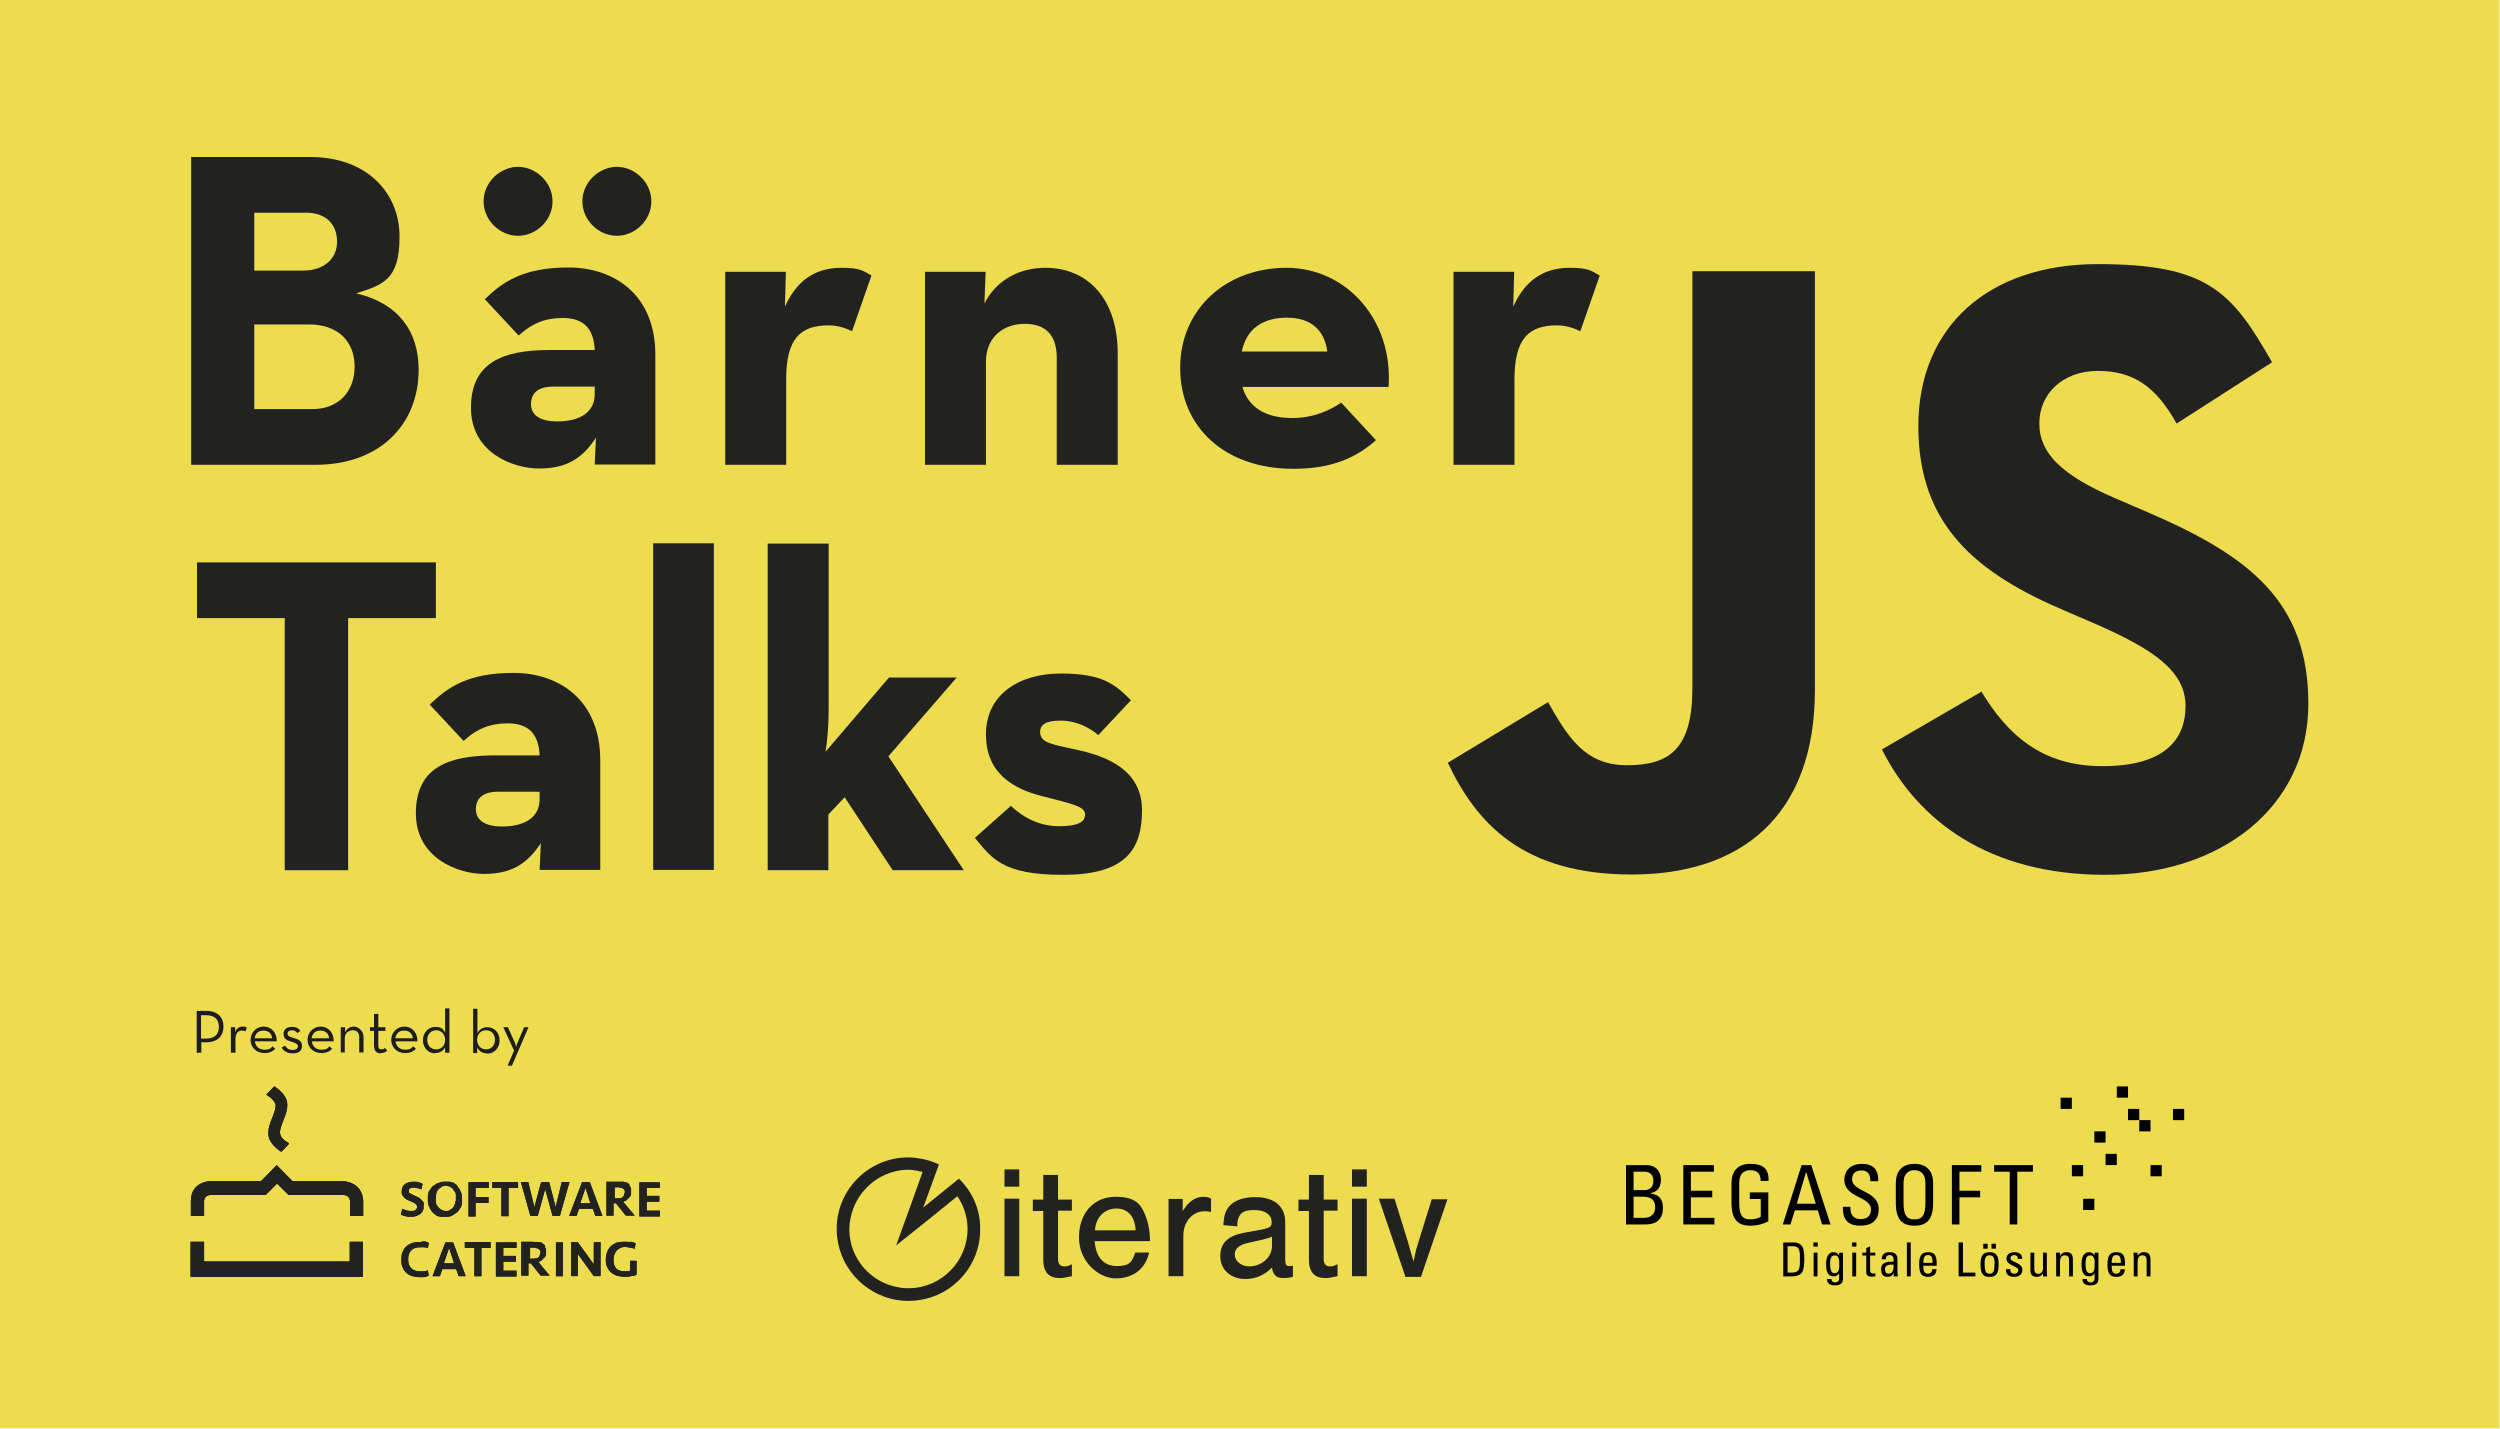 <?xml version="1.0" encoding="UTF-8" standalone="no"?>
<svg xmlns="http://www.w3.org/2000/svg" xmlns:xlink="http://www.w3.org/1999/xlink" xmlns:serif="http://www.serif.com/" width="100%" height="100%" viewBox="0 0 3384 1934" version="1.1" xml:space="preserve" style="fill-rule:evenodd;clip-rule:evenodd;stroke-linejoin:round;stroke-miterlimit:2;">
  <rect x="0" y="0" width="3383.33" height="1933.33" style="fill:#eddc4e;"></rect>
  <clipPath id="_clip1">
    <rect id="begasoft_Logo_RGB_sw.svg" x="2200.97" y="1468.95" width="756.653" height="270.924"></rect>
  </clipPath>
  <g clip-path="url(#_clip1)">
    <g>
      <path d="M2211.21,1648.52l14.464,-0c10.904,-0 14.798,-7.789 14.798,-13.688c0,-12.793 -7.899,-15.019 -18.357,-15.019l-10.905,0l0,28.707Zm0,-37.608l14.909,-0c8.011,-0.113 11.905,-5.007 11.905,-12.794c0,-6.676 -3.781,-12.13 -12.35,-12.13l-14.464,0l0,24.924Zm-10.235,46.508l0,-80.331l26.146,-0c11.128,-0 14.909,3.783 17.912,8.232c2.783,4.34 3.228,9.124 3.228,10.682c0,10.014 -3.448,16.689 -13.798,19.027l0,0.555c11.46,1.337 16.469,8.234 16.469,19.247c-0,20.585 -15.021,22.588 -24.144,22.588l-25.813,-0Z" style="fill-rule:nonzero;"></path>
      <path d="M2278.53,1657.42l0,-80.331l41.39,-0l-0,8.899l-31.155,0l0,25.814l28.929,-0l0,8.901l-28.929,0l0,27.817l31.822,-0l0,8.9l-42.057,-0Z" style="fill-rule:nonzero;"></path>
      <path d="M2383.23,1598.56c-0,-9.455 -3.894,-14.575 -14.241,-14.575c-3.226,-0 -14.797,0.557 -14.797,17.358l0,27.147c0,17.581 5.117,22.032 14.797,22.032c7.344,-0 12.24,-2.003 14.353,-3.561l-0,-24.033l-14.798,-0l-0,-8.902l25.035,0l-0,39.054c-6.566,3.561 -14.243,6.009 -24.59,6.009c-17.024,-0 -25.256,-8.79 -25.256,-31.043l-0,-26.368c-0,-16.023 8.232,-26.261 25.256,-26.261c17.356,0 25.592,6.344 24.923,23.143l-10.682,0Z" style="fill-rule:nonzero;"></path>
      <path d="M2444.88,1586.55l-0.223,-0l-12.571,42.837l25.701,-0l-12.907,-42.837Zm-6.23,-9.457l13.018,-0l26.146,80.331l-11.46,-0l-5.786,-19.135l-31.042,-0l-6.009,19.135l-10.347,-0l25.48,-80.331Z" style="fill-rule:nonzero;"></path>
      <path d="M2504.74,1633.5l0,2.336c0,10.904 6.899,14.353 13.463,14.353c8.122,-0 14.353,-3.449 14.353,-13.018c0,-17.802 -36.048,-15.801 -36.048,-39.942c-0,-14.243 10.125,-21.81 23.586,-21.81c14.688,0 22.922,7.122 22.252,23.478l-10.68,0c0.112,-8.79 -2.67,-14.576 -12.35,-14.576c-6.119,0 -12.35,3.116 -12.35,11.795c-0,17.69 36.05,15.131 36.05,40.61c-0,16.911 -11.683,22.365 -24.923,22.365c-23.7,0.222 -23.7,-17.914 -23.478,-25.591l10.125,-0Z" style="fill-rule:nonzero;"></path>
      <path d="M2606.22,1628.49l-0,-27.147c-0,-16.801 -11.569,-17.358 -14.797,-17.358c-3.227,-0 -14.798,0.557 -14.798,17.358l0,27.147c0,17.581 5.119,22.032 14.798,22.032c9.68,-0 14.797,-4.451 14.797,-22.032Zm-40.052,-0.444l-0,-26.368c-0,-16.023 8.232,-26.261 25.255,-26.261c17.024,0 25.256,10.238 25.256,26.261l0,26.368c0,22.253 -8.232,31.043 -25.256,31.043c-17.023,-0 -25.255,-8.79 -25.255,-31.043Z" style="fill-rule:nonzero;"></path>
      <path d="M2642.05,1657.42l0,-80.331l39.834,-0l-0,8.899l-29.599,0l0,25.814l28.041,-0l0,8.901l-28.041,0l0,36.717l-10.235,-0Z" style="fill-rule:nonzero;"></path>
      <path d="M2751.76,1577.09l0,8.899l-21.138,0l0,71.432l-10.237,-0l0,-71.432l-21.138,0l0,-8.899l52.513,-0Z" style="fill-rule:nonzero;"></path>
      <path d="M2419.67,1722.63l5.536,0c8.146,0 11.137,-3.057 11.137,-13.747l0,-9.293c0,-9.293 -2.864,-12.728 -8.973,-12.728l-7.7,0l-0,35.768Zm-5.856,-40.859l14.129,0c5.856,0 10.057,2.1 12.346,7c1.846,3.881 2.036,13.045 2.036,14.509c0,9.804 -0.888,15.466 -2.798,18.52c-2.483,3.948 -7.127,5.92 -15.149,5.92l-10.564,-0l0,-45.949Z" style="fill-rule:nonzero;"></path>
      <path d="M2460.17,1727.72l-5.219,-0l0,-32.138l5.219,0l0,32.138Zm-5.536,-45.949l5.855,0l0,5.598l-5.855,0l-0,-5.598Z" style="fill-rule:nonzero;"></path>
      <path d="M2483.38,1699.27c-5.92,-0 -6.11,7.127 -6.11,11.392c0,10.309 2.356,12.728 6.238,12.728c6.3,-0 6.109,-7.447 6.109,-11.902c-0,-4.772 0.319,-12.218 -6.237,-12.218Zm6.109,-3.691l5.219,0l0,35.385c0,7.191 -4.772,8.908 -11.837,8.908c-5.347,-0 -10.183,-2.675 -9.738,-8.591l5.856,0c0.064,2.992 2.036,4.647 4.9,4.647c3.628,-0 5.6,-2.228 5.6,-5.537l0,-6.68l-0.191,-0c-1.336,2.541 -4.264,4.006 -7.064,4.006c-8.718,-0 -10.436,-7.509 -10.436,-17.055c-0,-14.767 7.446,-15.719 10.055,-15.719c3.373,-0 6.045,1.461 7.508,4.58l0.128,0l0,-3.944Z" style="fill-rule:nonzero;"></path>
      <path d="M2512.49,1727.72l-5.22,-0l0,-32.138l5.22,0l-0,32.138Zm-5.537,-45.949l5.854,0l-0,5.598l-5.854,0l0,-5.598Z" style="fill-rule:nonzero;"></path>
      <path d="M2526.18,1695.58l-0,-6.175l5.217,-2.355l0,8.53l7.002,0l-0,3.944l-7.002,0l0,19.667c0,2.036 0,4.647 4.774,4.647c0.383,-0 1.21,-0.126 2.355,-0.258l0,4.012c-1.718,0.126 -3.437,0.507 -5.155,0.507c-4.964,-0 -7.191,-2.036 -7.191,-5.728l-0,-22.847l-5.283,0l-0,-3.944l5.283,0Z" style="fill-rule:nonzero;"></path>
      <path d="M2551.5,1718.17c-0,3.121 1.527,5.919 5.027,5.919c3.184,0 7.13,-1.972 6.621,-12.348c-4.966,0.064 -11.648,-0.381 -11.648,6.429Zm11.773,4.901l-0.125,0c-1.593,3.691 -4.074,5.281 -8.086,5.281c-6.807,0 -8.781,-4.39 -8.781,-10.564c-0,-9.737 9.546,-10.184 16.867,-9.993c0.125,-4.263 0.189,-8.908 -5.411,-8.908c-3.501,0 -5.347,2.354 -5.028,5.727l-5.664,-0c0.254,-7.191 4.074,-9.672 10.882,-9.672c8.274,-0 10.438,4.263 10.438,9.672l-0,15.464c-0,2.548 0.255,5.155 0.637,7.638l-5.729,-0l0,-4.645Z" style="fill-rule:nonzero;"></path>
      <rect x="2581.16" y="1681.77" width="5.219" height="45.949"></rect>
      <path d="M2615.95,1709.39c-0,-9.355 -2.611,-10.499 -6.431,-10.499c-3.309,0 -6.045,1.591 -6.109,10.499l12.54,-0Zm-12.54,3.948c-0,8.975 2.419,10.755 6.494,10.755c3.563,0 5.409,-2.864 5.599,-6.109l5.728,-0c-0.064,7.127 -4.455,10.372 -11.201,10.372c-6.81,0 -12.219,-2.037 -12.219,-16.228c0,-9.42 1.082,-17.182 12.219,-17.182c9.163,-0 11.456,5.025 11.456,15.653l0,2.739l-18.076,-0Z" style="fill-rule:nonzero;"></path>
      <path d="M2651.18,1727.72l-0,-45.949l5.854,0l-0,40.859l16.865,0l-0,5.09l-22.719,-0Z" style="fill-rule:nonzero;"></path>
      <path d="M2701.68,1690.17l-5.982,-0l0,-6.617l5.982,0l-0,6.617Zm-1.846,19.729c-0,-8.78 -2.737,-10.69 -6.744,-10.69c-4.01,-0 -6.746,1.91 -6.746,10.69c-0,10.438 1.335,14.194 6.746,14.194c5.406,0 6.744,-3.756 6.744,-14.194Zm-9.355,-19.729l-5.982,-0l0,-6.617l5.982,0l-0,6.617Zm-9.608,21.958c-0,-9.42 1.082,-17.182 12.219,-17.182c11.136,-0 12.218,7.762 12.218,17.182c0,14.191 -5.411,16.228 -12.218,16.228c-6.812,0 -12.219,-2.037 -12.219,-16.228Z" style="fill-rule:nonzero;"></path>
      <path d="M2726.25,1728.35c-6.938,0 -11.267,-3.055 -11.075,-10.436l5.919,0c0,1.844 0.064,6.173 5.345,6.173c3.12,0 5.539,-1.589 5.539,-4.9c-0,-5.73 -16.037,-5.855 -16.037,-15.466c0,-3.374 2.034,-8.781 11.071,-8.781c5.728,-0 10.628,2.734 10.183,9.099l-5.79,-0c0.062,-3.371 -1.72,-5.154 -5.029,-5.154c-2.801,0 -4.962,1.527 -4.962,4.326c-0,5.666 16.037,5.536 16.037,15.34c-0,7.061 -4.836,9.799 -11.201,9.799Z" style="fill-rule:nonzero;"></path>
      <path d="M2765.39,1695.58l5.221,0l-0,25.456c-0,2.227 0.125,4.454 0.317,6.682l-5.538,-0l-0,-3.88l-0.19,-0c-1.719,2.926 -4.772,4.516 -8.145,4.516c-5.601,0 -8.656,-2.8 -8.656,-8.274l-0,-24.5l5.217,0l-0,22.272c-0,3.882 1.782,6.495 5.473,6.495c2.802,-0 6.301,-2.102 6.301,-7.449l-0,-21.318Z" style="fill-rule:nonzero;"></path>
      <path d="M2800.65,1727.72l0,-22.276c0,-3.437 -1.207,-6.235 -5.664,-6.235c-5.728,-0 -6.554,5.091 -6.554,9.48l-0,19.031l-5.221,-0l-0,-25.457c-0,-2.228 -0.126,-4.455 -0.318,-6.681l5.539,0l-0,4.134l0.253,-0c2.038,-3.629 4.457,-4.77 8.592,-4.77c6.876,-0 8.591,4.135 8.591,10.498l-0,22.276l-5.218,-0Z" style="fill-rule:nonzero;"></path>
      <path d="M2829.11,1699.27c-5.918,-0 -6.109,7.127 -6.109,11.392c-0,10.309 2.355,12.728 6.237,12.728c6.299,-0 6.107,-7.447 6.107,-11.902c0,-4.772 0.32,-12.218 -6.235,-12.218Zm6.11,-3.691l5.219,0l-0,35.385c-0,7.191 -4.774,8.908 -11.838,8.908c-5.345,-0 -10.183,-2.675 -9.739,-8.591l5.857,0c0.062,2.992 2.036,4.647 4.9,4.647c3.629,-0 5.601,-2.228 5.601,-5.537l-0,-6.68l-0.19,-0c-1.337,2.541 -4.265,4.006 -7.065,4.006c-8.72,-0 -10.437,-7.509 -10.437,-17.055c0,-14.767 7.443,-15.719 10.055,-15.719c3.371,-0 6.046,1.461 7.511,4.58l0.126,0l-0,-3.944Z" style="fill-rule:nonzero;"></path>
      <path d="M2870.86,1709.39c-0,-9.355 -2.607,-10.499 -6.427,-10.499c-3.309,0 -6.046,1.591 -6.109,10.499l12.536,-0Zm-12.536,3.948c-0,8.975 2.419,10.755 6.49,10.755c3.565,0 5.411,-2.864 5.602,-6.109l5.729,-0c-0.064,7.127 -4.457,10.372 -11.203,10.372c-6.81,0 -12.219,-2.037 -12.219,-16.228c0,-9.42 1.082,-17.182 12.219,-17.182c9.165,-0 11.458,5.025 11.458,15.653l0,2.739l-18.076,-0Z" style="fill-rule:nonzero;"></path>
      <path d="M2905.68,1727.72l0,-22.276c0,-3.437 -1.209,-6.235 -5.664,-6.235c-5.73,-0 -6.556,5.091 -6.556,9.48l-0,19.031l-5.218,-0l0,-25.457c0,-2.228 -0.129,-4.455 -0.319,-6.681l5.537,0l-0,4.134l0.255,-0c2.036,-3.629 4.455,-4.77 8.588,-4.77c6.876,-0 8.594,4.135 8.594,10.498l0,22.276l-5.217,-0Z" style="fill-rule:nonzero;"></path>
      <rect x="2941.32" y="1501.01" width="15.207" height="15.209"></rect>
      <rect x="2910.91" y="1577.04" width="15.205" height="15.209"></rect>
      <rect x="2895.7" y="1516.21" width="15.21" height="15.205"></rect>
      <rect x="2880.5" y="1501.01" width="15.205" height="15.209"></rect>
      <rect x="2865.3" y="1470.59" width="15.207" height="15.209"></rect>
      <rect x="2834.88" y="1531.42" width="15.205" height="15.207"></rect>
      <rect x="2850.09" y="1561.83" width="15.209" height="15.207"></rect>
      <rect x="2819.68" y="1622.65" width="15.207" height="15.207"></rect>
      <rect x="2804.47" y="1577.04" width="15.205" height="15.209"></rect>
      <rect x="2789.26" y="1485.8" width="15.207" height="15.207"></rect>
    </g>
  </g>
  <g>
    <path d="M257.917,1680.83l18.333,0l-0,26.667l197.083,0l0,-26.667l17.917,0l-0,47.5l-233.333,0l-0,-47.5Z" style="fill:#222221;fill-rule:nonzero;"></path>
    <path d="M257.917,1680.83l18.333,0l-0,26.667l197.083,0l0,-26.667l17.917,0l-0,47.5l-233.333,0l-0,-47.5Z" style="fill:#222221;fill-rule:nonzero;"></path>
    <path d="M572.5,1638.75c-0.833,1.667 -2.083,3.333 -3.333,4.167c-1.25,1.25 -3.334,2.083 -5.417,2.916c-2.083,0.834 -4.583,1.25 -7.083,1.25c-2.5,0 -5,0 -7.5,-0.833c-2.5,0 -4.584,-1.25 -6.667,-2.5c0,-0.833 2.083,-6.667 2.083,-7.5c1.667,0.833 3.334,1.25 5.834,2.083c2.083,0.834 4.166,0.834 6.25,0.834c2.083,-0 4.166,-0 5.833,-1.25c1.25,-1.25 2.083,-2.5 2.083,-4.167c0,-1.667 -0.833,-3.333 -2.083,-4.167c-1.25,-1.25 -3.333,-2.083 -6.25,-3.333c-2.083,-0.833 -3.75,-1.667 -5.417,-2.5c-1.25,-0.833 -2.916,-1.667 -3.75,-2.917c-1.25,-0.833 -1.666,-2.5 -2.5,-3.333c-0.833,-1.25 -0.833,-2.917 -0.833,-4.583c0,-4.167 1.25,-7.5 4.167,-10c2.916,-2.084 6.666,-3.334 11.666,-3.334c5,0 4.584,0 6.667,0.834c2.083,-0 4.167,1.25 5.833,2.083c0,0.833 -1.666,6.667 -1.666,7.5c-1.667,-0.833 -3.334,-1.25 -5,-1.667c-1.667,0 -3.334,-0.833 -5.417,-0.833c-2.083,0 -3.333,0 -5,1.25c-1.25,0.833 -1.667,1.667 -1.667,3.333l0,1.667c0,0.833 0.834,0.833 1.25,1.25c0.834,0 1.25,1.25 2.084,1.25c0.833,0 2.083,1.25 3.333,1.667c1.667,0.833 3.333,1.666 5.417,2.5c1.666,0.833 3.333,1.666 4.583,3.333c1.25,1.25 2.5,2.5 3.333,3.75c0.834,1.25 0,3.333 0,5.833c0,2.5 0,3.75 -1.25,5.834l0.417,-0.417Z" style="fill:#222221;fill-rule:nonzero;"></path>
    <path d="M572.5,1638.75c-0.833,1.667 -2.083,3.333 -3.333,4.167c-1.25,1.25 -3.334,2.083 -5.417,2.916c-2.083,0.834 -4.583,1.25 -7.083,1.25c-2.5,0 -5,0 -7.5,-0.833c-2.5,0 -4.584,-1.25 -6.667,-2.5c0,-0.833 2.083,-6.667 2.083,-7.5c1.667,0.833 3.334,1.25 5.834,2.083c2.083,0.834 4.166,0.834 6.25,0.834c2.083,-0 4.166,-0 5.833,-1.25c1.25,-1.25 2.083,-2.5 2.083,-4.167c0,-1.667 -0.833,-3.333 -2.083,-4.167c-1.25,-1.25 -3.333,-2.083 -6.25,-3.333c-2.083,-0.833 -3.75,-1.667 -5.417,-2.5c-1.25,-0.833 -2.916,-1.667 -3.75,-2.917c-1.25,-0.833 -1.666,-2.5 -2.5,-3.333c-0.833,-1.25 -0.833,-2.917 -0.833,-4.583c0,-4.167 1.25,-7.5 4.167,-10c2.916,-2.084 6.666,-3.334 11.666,-3.334c5,0 4.584,0 6.667,0.834c2.083,-0 4.167,1.25 5.833,2.083c0,0.833 -1.666,6.667 -1.666,7.5c-1.667,-0.833 -3.334,-1.25 -5,-1.667c-1.667,0 -3.334,-0.833 -5.417,-0.833c-2.083,0 -3.333,0 -5,1.25c-1.25,0.833 -1.667,1.667 -1.667,3.333l0,1.667c0,0.833 0.834,0.833 1.25,1.25c0.834,0 1.25,1.25 2.084,1.25c0.833,0 2.083,1.25 3.333,1.667c1.667,0.833 3.333,1.666 5.417,2.5c1.666,0.833 3.333,1.666 4.583,3.333c1.25,1.25 2.5,2.5 3.333,3.75c0.834,1.25 0,3.333 0,5.833c0,2.5 0,3.75 -1.25,5.834l0.417,-0.417Z" style="fill:#222221;fill-rule:nonzero;"></path>
    <path d="M599.583,1599.58l8.75,0l1.667,0.417l1.667,0c-0,0.417 1.25,0.833 1.25,0.833l1.25,0c-0,0.417 1.25,1.25 1.25,1.25l2.5,1.667l5,7.5l-0,1.25c0.416,0 1.25,1.25 1.25,1.25l-0,1.25l0.833,1.667l0,1.666l0.417,1.667l-0,8.333l-0.417,1.667l0,1.667l-0.833,1.25l-0,1.25c-0.417,-0 -1.25,1.25 -1.25,1.25l-3.334,5l-7.5,5l-1.25,-0c0,0.416 -1.666,1.25 -1.666,1.25l-1.667,-0l-1.667,0.416l-8.75,0l-1.666,-0.416l-1.667,-0c-0,-0.417 -1.25,-0.834 -1.25,-0.834l-1.25,0c-0,-0.416 -1.25,-1.25 -1.25,-1.25l-2.5,-1.666l-2.5,-2.5l-3.333,-5l-0,-1.25c-0.417,-0 -1.25,-1.25 -1.25,-1.25l-0,-1.25c-0.417,-0 -0.834,-1.667 -0.834,-1.667l0,-1.667l-0.416,-1.666l-0,-8.334l0.416,-1.666l0,-1.667l0.834,-1.25l-0,-1.25c0.416,0 1.25,-1.25 1.25,-1.25l3.333,-5l6.25,-4.167l1.667,-0.833l1.666,0c0,-0.417 1.667,-1.25 1.667,-1.25l1.667,0l1.666,-0.417Zm0.417,6.25l-1.667,0l-1.25,1.25l-2.5,1.667l-1.666,1.667l-1.667,2.5l0,1.25c-0.417,-0 -0.833,1.666 -0.833,1.666l-0,1.667c-0.417,0 -0.417,1.667 -0.417,1.667l0,8.333l0.417,1.25l-0,1.667c0.416,-0 1.25,1.25 1.25,1.25l1.666,2.5l1.667,1.666l3.75,2.5l1.25,0c0,0.417 1.667,0.834 1.667,0.834l5,-0l1.666,-0.834l3.75,-2.5l0.834,-0.833l2.5,-3.75l-0,-1.25c0.416,-0 0.833,-1.667 0.833,-1.667l0,-1.666c0.417,-0 0.833,-1.667 0.833,-1.667l0,-8.333l-0.416,-1.25l-0,-1.25c-0.417,-0 -1.25,-1.25 -1.25,-1.25l-2.5,-3.75l-0.834,-0.834l-3.75,-2.5l-1.25,0l-1.666,-0.833l-5,0l-0.417,0.833Z" style="fill:#222221;fill-rule:nonzero;"></path>
    <path d="M599.583,1599.58l8.75,0l1.667,0.417l1.667,0c-0,0.417 1.25,0.833 1.25,0.833l1.25,0c-0,0.417 1.25,1.25 1.25,1.25l2.5,1.667l5,7.5l-0,1.25c0.416,0 1.25,1.25 1.25,1.25l-0,1.25l0.833,1.667l0,1.666l0.417,1.667l-0,8.333l-0.417,1.667l0,1.667l-0.833,1.25l-0,1.25c-0.417,-0 -1.25,1.25 -1.25,1.25l-3.334,5l-7.5,5l-1.25,-0c0,0.416 -1.666,1.25 -1.666,1.25l-1.667,-0l-1.667,0.416l-8.75,0l-1.666,-0.416l-1.667,-0c-0,-0.417 -1.25,-0.834 -1.25,-0.834l-1.25,0c-0,-0.416 -1.25,-1.25 -1.25,-1.25l-2.5,-1.666l-2.5,-2.5l-3.333,-5l-0,-1.25c-0.417,-0 -1.25,-1.25 -1.25,-1.25l-0,-1.25c-0.417,-0 -0.834,-1.667 -0.834,-1.667l0,-1.667l-0.416,-1.666l-0,-8.334l0.416,-1.666l0,-1.667l0.834,-1.25l-0,-1.25c0.416,0 1.25,-1.25 1.25,-1.25l3.333,-5l6.25,-4.167l1.667,-0.833l1.666,0c0,-0.417 1.667,-1.25 1.667,-1.25l1.667,0l1.666,-0.417Zm0.417,6.25l-1.667,0l-1.25,1.25l-2.5,1.667l-1.666,1.667l-1.667,2.5l0,1.25c-0.417,-0 -0.833,1.666 -0.833,1.666l-0,1.667c-0.417,0 -0.417,1.667 -0.417,1.667l0,8.333l0.417,1.25l-0,1.667c0.416,-0 1.25,1.25 1.25,1.25l1.666,2.5l1.667,1.666l3.75,2.5l1.25,0c0,0.417 1.667,0.834 1.667,0.834l5,-0l1.666,-0.834l3.75,-2.5l0.834,-0.833l2.5,-3.75l-0,-1.25c0.416,-0 0.833,-1.667 0.833,-1.667l0,-1.666c0.417,-0 0.833,-1.667 0.833,-1.667l0,-8.333l-0.416,-1.25l-0,-1.25c-0.417,-0 -1.25,-1.25 -1.25,-1.25l-2.5,-3.75l-0.834,-0.834l-3.75,-2.5l-1.25,0l-1.666,-0.833l-5,0l-0.417,0.833Z" style="fill:#222221;fill-rule:nonzero;"></path>
    <path d="M634.167,1600l27.5,0l-0,7.917l-17.917,-0l-0,12.5l17.5,-0l-0,7.916l-17.5,0l-0,18.334l-9.583,-0l-0,-46.667Z" style="fill:#222221;fill-rule:nonzero;"></path>
    <path d="M634.167,1600l27.5,0l-0,7.917l-17.917,-0l-0,12.5l17.5,-0l-0,7.916l-17.5,0l-0,18.334l-9.583,-0l-0,-46.667Z" style="fill:#222221;fill-rule:nonzero;"></path>
    <path d="M701.25,1607.92l-12.917,-0l0,38.333l-9.583,-0l0,-38.333l-12.5,-0l0,-7.917l35,-0l0,7.917Z" style="fill:#222221;fill-rule:nonzero;"></path>
    <path d="M701.25,1607.92l-12.917,-0l0,38.333l-9.583,-0l0,-38.333l-12.5,-0l0,-7.917l35,-0l0,7.917Z" style="fill:#222221;fill-rule:nonzero;"></path>
    <path d="M760.417,1600l10.416,0l-12.916,45.833l-10,0l-10,-36.25l-10,36.25l-10,0l-12.917,-45.833l10,0l8.333,33.75l9.167,-33.75l10.833,0l8.75,33.75l8.334,-33.75Z" style="fill:#222221;fill-rule:nonzero;"></path>
    <path d="M760.417,1600l10.416,0l-12.916,45.833l-10,0l-10,-36.25l-10,36.25l-10,0l-12.917,-45.833l10,0l8.333,33.75l9.167,-33.75l10.833,0l8.75,33.75l8.334,-33.75Z" style="fill:#222221;fill-rule:nonzero;"></path>
    <path d="M805.833,1645.83l-3.333,-9.583l-18.75,0l-3.333,9.583l-10,0l17.5,-45.833l10.416,0l17.084,45.833l-10,0l0.416,0Zm-6.666,-17.083l-6.667,-20.833l-7.083,20.833l13.75,0Z" style="fill:#222221;fill-rule:nonzero;"></path>
    <path d="M805.833,1645.83l-3.333,-9.583l-18.75,0l-3.333,9.583l-10,0l17.5,-45.833l10.416,0l17.084,45.833l-10,0l0.416,0Zm-6.666,-17.083l-6.667,-20.833l-7.083,20.833l13.75,0Z" style="fill:#222221;fill-rule:nonzero;"></path>
    <path d="M820.833,1599.58l23.334,0l0.833,0.417l0.833,0l0.834,0.417l0.833,-0l0.833,0.416l0.834,0l0.416,0.834l0.834,-0c-0,0.416 0.416,0.833 0.416,0.833l0.417,0c-0,0.417 0.417,0.833 0.417,0.833l0.416,0l0,2.084l0.834,0.416l-0,0.834c0.416,-0 0.833,0.833 0.833,0.833l-0,0.833l0.417,0.834l-0,7.083l-0.417,1.25l-0,0.833l-0.833,0.834l-0,0.833c-0.417,-0 -1.25,0.833 -1.25,0.833l-4.167,4.167l-1.25,0.833l-1.25,0c-0,0.417 -1.25,1.25 -1.25,1.25l15.417,18.334l-12.084,-0l-13.333,-16.667l-3.333,-0l-0,16.667l-9.584,-0l0,-45.834Zm11.25,22.5l5,0l2.084,-0.416l2.083,-0c0,-0.417 1.667,-1.25 1.667,-1.25l1.25,-1.667l0.833,-1.667l0,-1.666c0.417,-0 0.833,-1.667 0.833,-1.667l0,-1.667l-1.666,-2.5l-2.5,-1.666l-1.667,-0c0,-0.417 -2.083,-0.834 -2.083,-0.834l-5.834,0l0,15Z" style="fill:#222221;fill-rule:nonzero;"></path>
    <path d="M820.833,1599.58l23.334,0l0.833,0.417l0.833,0l0.834,0.417l0.833,-0l0.833,0.416l0.834,0l0.416,0.834l0.834,-0c-0,0.416 0.416,0.833 0.416,0.833l0.417,0c-0,0.417 0.417,0.833 0.417,0.833l0.416,0l0,2.084l0.834,0.416l-0,0.834c0.416,-0 0.833,0.833 0.833,0.833l-0,0.833l0.417,0.834l-0,7.083l-0.417,1.25l-0,0.833l-0.833,0.834l-0,0.833c-0.417,-0 -1.25,0.833 -1.25,0.833l-4.167,4.167l-1.25,0.833l-1.25,0c-0,0.417 -1.25,1.25 -1.25,1.25l15.417,18.334l-12.084,-0l-13.333,-16.667l-3.333,-0l-0,16.667l-9.584,-0l0,-45.834Zm11.25,22.5l5,0l2.084,-0.416l2.083,-0c0,-0.417 1.667,-1.25 1.667,-1.25l1.25,-1.667l0.833,-1.667l0,-1.666c0.417,-0 0.833,-1.667 0.833,-1.667l0,-1.667l-1.666,-2.5l-2.5,-1.666l-1.667,-0c0,-0.417 -2.083,-0.834 -2.083,-0.834l-5.834,0l0,15Z" style="fill:#222221;fill-rule:nonzero;"></path>
    <path d="M893.333,1600l0,7.917l-17.916,-0l-0,10.833l17.083,0l0,7.917l-17.083,-0l-0,12.083l17.916,0l0,7.917l-27.916,-0l-0,-46.25l27.916,-0l0,-0.417Z" style="fill:#222221;fill-rule:nonzero;"></path>
    <path d="M893.333,1600l0,7.917l-17.916,-0l-0,10.833l17.083,0l0,7.917l-17.083,-0l-0,12.083l17.916,0l0,7.917l-27.916,-0l-0,-46.25l27.916,-0l0,-0.417Z" style="fill:#222221;fill-rule:nonzero;"></path>
    <path d="M570.833,1680.42l3.334,-0c1.25,-0 2.083,-0 3.333,0.833c1.25,0 2.083,0.833 2.917,1.25c-0,0.833 -1.25,6.25 -1.25,7.083c-1.25,-0.833 -3.334,-1.25 -5,-1.25l-5.417,0c-5.417,0 -9.167,1.25 -12.083,4.167c-2.917,2.917 -4.167,6.667 -4.167,12.083c0,5.417 1.25,9.167 4.167,12.084c2.916,2.916 6.666,4.166 12.083,4.166l5.417,0c1.666,0 3.333,-0.833 5,-1.25c-0,0.834 1.25,6.25 1.25,7.084c-0.834,-0 -1.667,0.833 -2.917,1.25c-0.833,-0 -2.083,0.833 -3.333,0.833l-6.667,-0c-3.75,-0 -7.5,-0.833 -10.417,-1.667c-3.333,-1.25 -5.833,-2.916 -7.916,-5c-2.084,-2.083 -3.334,-4.583 -4.584,-7.5c-1.25,-2.916 -1.25,-6.25 -1.25,-9.583c0,-3.333 0,-6.667 1.25,-9.583c1.25,-2.917 2.5,-5.417 4.584,-7.5c2.083,-2.084 4.583,-3.75 7.916,-5c2.917,-1.25 6.25,-1.667 10.417,-1.667l3.333,-0l0,-0.833Z" style="fill:#222221;fill-rule:nonzero;"></path>
    <path d="M570.833,1680.42l3.334,-0c1.25,-0 2.083,-0 3.333,0.833c1.25,0 2.083,0.833 2.917,1.25c-0,0.833 -1.25,6.25 -1.25,7.083c-1.25,-0.833 -3.334,-1.25 -5,-1.25l-5.417,0c-5.417,0 -9.167,1.25 -12.083,4.167c-2.917,2.917 -4.167,6.667 -4.167,12.083c0,5.417 1.25,9.167 4.167,12.084c2.916,2.916 6.666,4.166 12.083,4.166l5.417,0c1.666,0 3.333,-0.833 5,-1.25c-0,0.834 1.25,6.25 1.25,7.084c-0.834,-0 -1.667,0.833 -2.917,1.25c-0.833,-0 -2.083,0.833 -3.333,0.833l-6.667,-0c-3.75,-0 -7.5,-0.833 -10.417,-1.667c-3.333,-1.25 -5.833,-2.916 -7.916,-5c-2.084,-2.083 -3.334,-4.583 -4.584,-7.5c-1.25,-2.916 -1.25,-6.25 -1.25,-9.583c0,-3.333 0,-6.667 1.25,-9.583c1.25,-2.917 2.5,-5.417 4.584,-7.5c2.083,-2.084 4.583,-3.75 7.916,-5c2.917,-1.25 6.25,-1.667 10.417,-1.667l3.333,-0l0,-0.833Z" style="fill:#222221;fill-rule:nonzero;"></path>
    <path d="M620.833,1727.5l-3.333,-9.583l-18.75,-0l-3.333,9.583l-10,0l17.5,-45.833l10.416,-0l17.084,45.833l-10,0l0.416,0Zm-6.25,-17.5l-6.666,-20.833l-7.084,20.833l13.75,0Z" style="fill:#222221;fill-rule:nonzero;"></path>
    <path d="M620.833,1727.5l-3.333,-9.583l-18.75,-0l-3.333,9.583l-10,0l17.5,-45.833l10.416,-0l17.084,45.833l-10,0l0.416,0Zm-6.25,-17.5l-6.666,-20.833l-7.084,20.833l13.75,0Z" style="fill:#222221;fill-rule:nonzero;"></path>
    <path d="M664.583,1689.17l-12.916,-0l-0,38.333l-9.584,-0l0,-38.333l-12.916,-0l-0,-7.917l35,0l-0,7.917l0.416,-0Z" style="fill:#222221;fill-rule:nonzero;"></path>
    <path d="M664.583,1689.17l-12.916,-0l-0,38.333l-9.584,-0l0,-38.333l-12.916,-0l-0,-7.917l35,0l-0,7.917l0.416,-0Z" style="fill:#222221;fill-rule:nonzero;"></path>
    <path d="M699.167,1681.25l-0,7.917l-17.917,-0l0,10.833l17.083,0l0,7.917l-17.083,-0l0,12.083l17.917,0l-0,7.917l-27.917,-0l0,-46.25l27.917,-0l-0,-0.417Z" style="fill:#222221;fill-rule:nonzero;"></path>
    <path d="M699.167,1681.25l-0,7.917l-17.917,-0l0,10.833l17.083,0l0,7.917l-17.083,-0l0,12.083l17.917,0l-0,7.917l-27.917,-0l0,-46.25l27.917,-0l-0,-0.417Z" style="fill:#222221;fill-rule:nonzero;"></path>
    <path d="M724.167,1681.25l5.833,0l0.833,0.417l0.834,-0l0.833,0.416l0.833,0l0.834,0.834l0.416,-0l0.417,0.833l0.833,0c0,0.417 0.417,0.833 0.417,0.833l0.417,0c-0,0.417 0.416,0.834 0.416,0.834l0.417,-0c-0,0.416 0.417,1.25 0.417,1.25l-0,2.083c0.416,0 0.833,0.833 0.833,0.833l-0,0.834l0.417,0.833l-0,7.083l-0.417,0.834l-0,0.833c-0.417,-0 -0.833,0.833 -0.833,0.833l-0,0.834c-0.417,-0 -1.25,0.833 -1.25,0.833l-4.167,4.167l-1.25,-0c-0,0.416 -1.25,1.25 -1.25,1.25l-1.25,-0c-0,0.416 15.417,18.75 15.417,18.75l-12.084,-0l-13.333,-16.667l-3.333,-0l-0,16.667l-9.584,-0l0,-45.834l15.834,0l2.5,0.417Zm-6.25,22.5l5,-0l2.083,-0.417l2.083,0c0,-0.416 1.667,-1.25 1.667,-1.25l1.25,-1.666l0.833,-1.667l0,-1.667c0.417,0 0.834,-1.666 0.834,-1.666l-0,-1.667l-1.667,-2.5l-1.25,-0.833l-1.667,-0.834l-1.666,0c-0,-0.416 -1.667,-0.833 -1.667,-0.833l-6.25,-0l0,14.583l0.417,0.417Z" style="fill:#222221;fill-rule:nonzero;"></path>
    <path d="M724.167,1681.25l5.833,0l0.833,0.417l0.834,-0l0.833,0.416l0.833,0l0.834,0.834l0.416,-0l0.417,0.833l0.833,0c0,0.417 0.417,0.833 0.417,0.833l0.417,0c-0,0.417 0.416,0.834 0.416,0.834l0.417,-0l-0,3.333c0.417,0 0.833,0.833 0.833,0.833l0,0.834l0.417,0.833l-0,7.083l-0.417,0.834l0,0.833c-0.416,-0 -0.833,0.833 -0.833,0.833l-0,0.834c-0.417,-0 -1.25,0.833 -1.25,0.833l-4.167,4.167l-1.25,-0c0,0.416 -1.25,1.25 -1.25,1.25l-1.25,-0c0,0.416 15.417,18.75 15.417,18.75l-12.083,-0l-13.334,-16.667l-3.333,-0l-0,16.667l-9.583,-0l-0,-45.834l15.833,0l2.917,0.417Zm-6.25,22.5l5,-0l2.083,-0.417l2.083,0c0,-0.416 1.667,-1.25 1.667,-1.25l1.25,-1.666l0.833,-1.667l0,-1.667c0.417,0 0.834,-1.666 0.834,-1.666l-0,-1.667l-1.667,-2.5l-1.25,-0.833l-1.667,-0.834l-1.666,0c-0,-0.416 -1.667,-0.833 -1.667,-0.833l-6.25,-0l0,14.583l0.417,0.417Z" style="fill:#222221;fill-rule:nonzero;"></path>
    <rect x="752.5" y="1681.67" width="9.583" height="45.833" style="fill:#222221;fill-rule:nonzero;"></rect>
    <rect x="752.5" y="1681.67" width="9.583" height="45.833" style="fill:#222221;fill-rule:nonzero;"></rect>
    <path d="M782.083,1697.5l0,30l-9.166,0l-0,-45.833l9.166,-0l21.667,30l0,-30l9.167,-0l-0,45.833l-9.167,0l-21.667,-30Z" style="fill:#222221;fill-rule:nonzero;"></path>
    <path d="M782.083,1697.08l0,30l-9.166,0l-0,-45.833l9.166,0l21.667,30l0,-30l9.167,0l-0,45.833l-9.167,0l-21.667,-30Z" style="fill:#222221;fill-rule:nonzero;"></path>
    <path d="M853.333,1680.83c2.5,0 4.584,1.25 7.084,2.084c-0,0.833 -1.25,6.666 -1.25,7.5c-2.084,-0.834 -3.75,-1.25 -6.25,-1.667c-2.084,0 -4.167,-0.833 -6.25,-0.833c-2.084,-0 -4.584,-0 -6.667,1.25c-2.083,0.833 -3.333,1.666 -5,3.333c-1.25,1.25 -2.5,3.333 -3.333,5.417c-0.834,2.083 -1.25,4.583 -1.25,7.5c-0,5.416 1.25,9.166 3.75,11.666c2.916,2.917 6.666,3.75 12.083,3.75c5.417,0 2.083,0 3.333,0c1.25,0 2.084,0 3.334,-0.833l-0,-13.333l8.75,-0l-0,18.75c-2.084,1.25 -4.584,1.666 -7.917,2.083c-2.917,0.833 -5.833,0.833 -8.75,0.833c-2.917,0 -7.083,-0.833 -10.417,-1.666c-3.333,-1.25 -5.833,-2.917 -7.916,-4.584c-2.084,-2.083 -3.75,-4.583 -5,-7.5c-1.25,-2.916 -1.667,-5.833 -1.667,-9.583c0,-3.75 0.833,-7.083 1.667,-10c1.25,-3.333 2.916,-5.833 5,-7.917c2.083,-2.083 5,-3.75 7.916,-5c2.917,-0.833 6.667,-1.25 10.417,-1.25c3.75,0 5.417,0 7.917,0.834l0.416,-0.834Z" style="fill:#222221;fill-rule:nonzero;"></path>
    <path d="M853.333,1680.83c2.5,0 4.584,1.25 7.084,2.084c-0,0.833 -1.25,6.666 -1.25,7.5c-2.084,-0.834 -3.75,-1.25 -6.25,-1.667c-2.084,0 -4.167,-0.833 -6.25,-0.833c-2.084,-0 -4.584,-0 -6.667,1.25c-2.083,0.833 -3.333,1.666 -5,3.333c-1.25,1.25 -2.5,3.333 -3.333,5.417c-0.834,2.083 -1.25,4.583 -1.25,7.5c-0,5.416 1.25,9.166 3.75,11.666c2.916,2.917 6.666,3.75 12.083,3.75c5.417,0 2.083,0 3.333,0c1.25,0 2.084,0 3.334,-0.833l-0,-13.333l8.75,-0l-0,18.75c-2.084,1.25 -4.584,1.666 -7.917,2.083c-2.917,0.833 -5.833,0.833 -8.75,0.833c-2.917,0 -7.083,-0.833 -10.417,-1.666c-3.333,-1.25 -5.833,-2.917 -7.916,-4.584c-2.084,-2.083 -3.75,-4.583 -5,-7.5c-1.25,-2.916 -1.667,-5.833 -1.667,-9.583c0,-3.75 0.833,-7.083 1.667,-10c1.25,-3.333 2.916,-5.833 5,-7.917c2.083,-2.083 5,-3.75 7.916,-5c2.917,-0.833 6.667,-1.25 10.417,-1.25c3.75,0 5.417,0 7.917,0.834l0.416,-0.834Z" style="fill:#222221;fill-rule:nonzero;"></path>
    <path d="M395.833,1598.75l-21.25,-21.667l-21.25,21.667l-68.333,0c0,0 -26.667,0 -26.667,27.083l0,20l17.917,0l0,-20c0,0 0,-8.333 9.167,-8.333l74.166,0c1.25,-0.833 6.25,-6.25 15.417,-15.417c9.167,9.167 14.583,14.584 15.417,15.417l74.166,0c9.167,0 9.167,8.333 9.167,8.333l0,20l17.917,0l-0,-20c-1.25,-27.083 -27.917,-27.083 -27.917,-27.083l-68.75,0l0.833,0Z" style="fill:#222221;fill-rule:nonzero;"></path>
    <path d="M395.833,1598.75l-21.25,-21.667l-21.25,21.667l-68.333,0c0,0 -26.667,0 -26.667,27.083l0,20l17.917,0l0,-20c0,0 0,-8.333 9.167,-8.333l74.166,0c1.25,-0.833 6.25,-6.25 15.417,-15.417c9.167,9.167 14.583,14.584 15.417,15.417l74.166,0c9.167,0 9.167,8.333 9.167,8.333l0,20l17.917,0l-0,-20c-1.25,-27.083 -27.917,-27.083 -27.917,-27.083l-68.75,0l0.833,0Z" style="fill:#222221;fill-rule:nonzero;"></path>
    <path d="M379.167,1534.58c-0.834,-4.583 1.666,-10.833 4.166,-17.5c3.334,-7.916 6.25,-15.833 5.417,-24.166c-1.667,-12.5 -15,-20.834 -17.5,-22.5l-10.417,10.833l0,0.833c0,0 10.417,5.834 12.084,12.917c0.833,4.583 -1.667,10.833 -4.167,17.5c-3.333,7.917 -6.25,15.833 -5.417,24.167c1.667,12.5 15,20.833 17.5,22.5l10.417,-10.834l0,-0.833c-7.083,-3.75 -11.25,-7.917 -12.083,-12.917Z" style="fill:#222221;fill-rule:nonzero;"></path>
    <path d="M379.167,1534.58c-0.834,-4.583 1.666,-10.833 4.166,-17.5c3.334,-7.916 6.25,-15.833 5.417,-24.166c-1.667,-12.5 -15,-20.834 -17.5,-22.5l-10.417,10.833l0,0.833c0,0 10.417,5.834 12.084,12.917c0.833,4.583 -1.667,10.833 -4.167,17.5c-3.333,7.917 -6.25,15.833 -5.417,24.167c1.667,12.5 15,20.833 17.5,22.5l10.417,-10.834l0,-0.833c-7.083,-3.75 -11.25,-7.917 -12.083,-12.917Z" style="fill:#222221;fill-rule:nonzero;"></path>
  </g>
  <g>
    <path d="M1243.42,1585.42c1.666,-0 3.75,0.416 5.416,0.833l-15,42.083l-20.833,57.5l47.917,-38.333l35,-28.333c8.75,12.916 13.333,27.5 13.75,42.916c0.833,44.167 -34.584,80.834 -78.334,81.667c-5,0 -10,0 -15,-1.25c-37.916,-6.25 -66.25,-39.167 -66.666,-77.5c-0,-44.167 35,-80.833 79.166,-81.667c4.584,0 9.584,0.834 15,1.667l-0.416,0.417Zm2.5,-17.084c-5.834,-1.25 -11.667,-1.666 -17.917,-1.666c-53.75,0.833 -96.667,45.416 -95.417,98.75c0.834,47.5 35.834,86.25 80.834,94.166c5.833,0.834 11.666,1.667 17.916,1.25c54.167,-0.833 96.667,-45.416 95.417,-98.75c-0,-26.25 -11.25,-49.583 -28.75,-66.666l-48.333,39.166l21.25,-58.333c-7.917,-3.75 -16.25,-6.667 -25,-7.917Z" style="fill:#222221;fill-rule:nonzero;"></path>
    <path d="M1379.67,1606.25l-20,0l-0,-23.333l20,-0l-0,23.333Zm-0,121.25l-20,0l-0,-105l20,0l-0,105Z" style="fill:#222221;fill-rule:nonzero;"></path>
    <path d="M1450.92,1638.75l-18.75,0l-0,65.833c-0,5.834 2.916,9.584 7.916,9.584c5,-0 5.417,-0.417 10.834,-2.917l-0,16.25c-8.75,1.667 -11.667,2.5 -16.25,2.5c-15,0 -22.5,-7.917 -22.5,-25l-0,-65.833l-14.167,-0l-0,-15.417l14.167,0l-0,-33.333l20,-0l-0,33.333l18.75,0l-0,15.417l-0,-0.417Z" style="fill:#222221;fill-rule:nonzero;"></path>
    <path d="M1481.76,1680.42c1.667,21.25 12.083,33.333 30,33.333c17.917,0 20.417,-5.833 25,-18.333l18.75,-0c-5,22.083 -21.667,35 -45,35c-23.333,-0 -50,-22.5 -50,-55.417c-0,-32.917 20,-55 49.167,-55c29.166,0 35.833,10.833 42.916,31.25c2.5,7.917 3.75,16.25 4.167,28.75l-75.417,-0l0.417,0.417Zm55.417,-15c-0.834,-18.75 -10.417,-29.584 -26.25,-29.584c-15.834,0 -27.917,12.084 -28.75,29.584l55.416,-0l-0.416,-0Z" style="fill:#222221;fill-rule:nonzero;"></path>
    <path d="M1600.92,1622.92l-0,16.25c4.166,-5.834 5.833,-8.75 8.75,-10.834c4.583,-5 12.083,-8.333 18.75,-8.333c6.666,0 7.5,0.833 10.833,2.5l-0,17.917c-4.167,-0.834 -6.25,-0.834 -9.167,-0.834c-15.833,0 -28.333,14.167 -28.333,32.917l-0,55l-20,0l-0,-104.583l19.583,-0l-0.416,-0Z" style="fill:#222221;fill-rule:nonzero;"></path>
    <path d="M1655.92,1657.5c0.833,-12.083 2.916,-19.583 8.75,-25.417c6.666,-7.5 19.166,-11.666 34.166,-11.666c25.834,-0 40.834,12.083 40.834,34.166l-0,49.167c-0,8.333 1.25,10 5.416,10c4.167,0 2.917,0 5,-0.833l0,15.416c-4.583,1.25 -9.166,1.667 -12.916,1.667c-9.584,0 -14.167,-4.167 -15.417,-14.167c-10.417,10.417 -22.5,15.417 -35.833,15.417c-20.417,0 -34.167,-12.917 -34.167,-30.833c-0,-17.917 10.417,-27.5 31.667,-31.667l22.916,-4.167c12.917,-2.5 15,-4.166 15,-10.416c0,-10 -9.166,-16.25 -22.916,-16.25c-13.75,-0 -18.334,2.916 -21.25,9.166c-1.667,2.917 -2.084,5 -2.5,12.917l-18.75,-1.667l-0,-0.833Zm65.416,16.667c-3.75,1.666 -7.083,2.5 -12.083,3.75l-20.417,4.583c-12.083,2.917 -17.5,7.917 -17.5,15.833c0,7.917 7.917,15.834 19.584,15.834c16.666,-0 30.833,-12.084 30.833,-27.5l-0,-12.917l-0.417,0.417Z" style="fill:#222221;fill-rule:nonzero;"></path>
    <path d="M1810.51,1638.75l-18.75,0l-0,65.833c-0,5.834 2.917,9.584 7.917,9.584c5,-0 5.416,-0.417 10.833,-2.917l-0,16.25c-8.75,1.667 -11.667,2.5 -16.25,2.5c-15,0 -22.5,-7.917 -22.5,-25l-0,-65.833l-14.167,-0l0,-15.417l14.167,0l-0,-33.333l20,-0l-0,33.333l18.75,0l-0,15.417l-0,-0.417Z" style="fill:#222221;fill-rule:nonzero;"></path>
    <path d="M1850.09,1606.25l-20,0l0,-23.333l20,-0l0,23.333Zm0,121.25l-20,0l0,-105l20,0l0,105Z" style="fill:#222221;fill-rule:nonzero;"></path>
    <path d="M1902.17,1727.5l-35.834,-105l21.25,0l17.5,56.25c2.084,6.667 5.417,19.583 8.334,29.167c-0,-1.667 0.416,-2.917 0.833,-4.167l1.667,-7.917c-0,-1.666 3.75,-13.333 4.583,-16.25l17.5,-56.25l21.25,0l-35.833,105l-22.084,0l0.834,-0.833Z" style="fill:#222221;fill-rule:nonzero;"></path>
  </g>
  <path d="M1960.42,1032.08l135,-81.666c26.25,46.25 49.583,85.416 106.666,85.416c57.084,0 88.75,-21.25 88.75,-104.583l0,-564.167l165.834,0l-0,566.667c-0,171.667 -100.834,250 -247.917,250c-147.083,0 -210,-68.75 -249.167,-151.667l0.834,0Z" style="fill:#222221;fill-rule:nonzero;"></path>
  <path d="M2547.08,1014.58l135,-78.333c35.417,58.333 81.667,100.833 163.75,100.833c82.084,0 112.5,-34.166 112.5,-81.666c0,-47.5 -45,-77.084 -120.833,-110.417l-41.667,-17.917c-119.583,-50.833 -199.166,-115 -199.166,-250c-0,-135 95,-219.583 242.916,-219.583c147.917,-0 181.25,36.667 235.834,132.917l-129.167,82.916c-28.333,-50.833 -59.167,-71.25 -106.667,-71.25c-47.5,0 -79.166,30.834 -79.166,71.25c-0,40.417 30.833,70 102.083,100.834l41.667,17.916c141.25,60.417 220.416,122.084 220.416,260.834c0,138.75 -117.5,231.25 -275,231.25c-157.5,-0 -253.75,-73.334 -302.083,-169.584l-0.417,0Z" style="fill:#222221;fill-rule:nonzero;"></path>
  <path d="M258.333,212.5l161.25,0c77.917,0 121.25,49.167 121.25,107.917c0,58.75 -22.5,65 -58.75,76.666c57.084,13.334 84.584,51.25 84.584,103.334c-0,74.166 -52.5,128.75 -139.584,128.75l-168.333,-0l0,-416.667l-0.417,0Zm152.084,153.75c27.5,0 45.833,-15.417 45.833,-39.167c-0,-23.75 -15.417,-39.166 -41.667,-39.166l-70.416,-0l-0,78.333l66.25,0Zm12.5,187.5c35,0 57.083,-23.333 57.083,-57.5c-0,-34.167 -22.5,-57.083 -61.667,-57.083l-74.166,-0l-0,114.583l79.166,0l-0.416,0Z" style="fill:#222221;fill-rule:nonzero;"></path>
  <path d="M761.667,430.417c-31.25,-0 -47.917,13.333 -59.584,23.75l-45.833,-49.167c24.583,-23.75 52.083,-42.917 113.333,-42.917c61.25,0 117.5,36.25 117.5,118.334l0,148.333l-82.083,0l1.667,-36.25c-19.584,30 -42.084,41.667 -77.084,41.667c-35,-0 -92.083,-21.25 -92.083,-82.084c-0,-60.833 42.083,-78.333 106.667,-78.333l60.833,0c-1.25,-30 -15.833,-43.333 -43.333,-43.333Zm-107.084,-157.917c0,-25.833 22.5,-46.667 46.667,-46.667c24.167,0 46.667,20.834 46.667,46.667c-0,25.833 -22.084,46.667 -46.667,46.667c-24.583,-0 -46.667,-20.834 -46.667,-46.667Zm94.167,250.833c-20.833,0 -30,9.167 -30,23.75c-0,14.584 12.083,23.334 35.417,23.334c33.75,-0 50.833,-14.584 50.833,-36.667l-0,-10.417l-56.25,0Zm39.583,-250.833c0,-25.833 22.5,-46.667 46.667,-46.667c24.167,0 46.667,20.834 46.667,46.667c-0,25.833 -22.084,46.667 -46.667,46.667c-24.583,-0 -46.667,-20.834 -46.667,-46.667Z" style="fill:#222221;fill-rule:nonzero;"></path>
  <path d="M981.25,367.917l82.5,-0l-1.25,47.083c19.167,-42.917 49.583,-52.5 76.667,-52.5c27.083,0 30,5 40.416,10.417l-26.25,75.416c-10.416,-5 -20.416,-7.916 -31.666,-7.916c-37.5,-0 -57.5,17.083 -57.5,72.916l-0,115.834l-82.5,-0l-0,-260.834l-0.417,-0.416Z" style="fill:#222221;fill-rule:nonzero;"></path>
  <path d="M1251.67,367.917l82.5,-0l-1.667,42.916c15.833,-31.25 46.667,-48.333 82.5,-48.333c57.083,0 97.917,41.667 97.917,115.833l-0,150.834l-82.5,-0l-0,-145c-0,-29.584 -14.167,-45.834 -43.334,-45.834c-29.166,0 -52.5,18.334 -52.5,51.25l0,139.584l-82.5,-0l0,-260.834l-0.416,-0.416Z" style="fill:#222221;fill-rule:nonzero;"></path>
  <path d="M1749.58,565.833c30,0 52.5,-11.666 65.834,-20.833l47.083,50.833c-25,22.084 -57.083,38.75 -111.667,38.75c-92.916,0 -153.333,-56.25 -153.333,-136.666c-0,-80.417 62.917,-135.417 143.75,-135.417c80.833,0 144.583,70 138.333,161.25l-197.916,0c7.916,26.667 30,42.083 67.5,42.083l0.416,0Zm47.084,-90c-3.75,-28.75 -22.084,-45.833 -54.584,-45.833c-32.5,0 -54.583,14.583 -61.25,45.833l115.834,0Z" style="fill:#222221;fill-rule:nonzero;"></path>
  <path d="M1967.08,367.917l82.5,-0l-1.25,47.083c19.167,-42.917 49.584,-52.5 76.667,-52.5c27.083,0 30,5 40.417,10.417l-26.25,75.416c-10.417,-5 -20.417,-7.916 -31.667,-7.916c-37.5,-0 -57.5,17.083 -57.5,72.916l0,115.834l-82.5,-0l0,-260.834l-0.417,-0.416Z" style="fill:#222221;fill-rule:nonzero;"></path>
  <path d="M385.417,836.667l-118.75,-0l-0,-75.417l323.333,0l0,75.417l-118.75,-0l0,341.25l-85.833,-0l-0,-341.25Z" style="fill:#222221;fill-rule:nonzero;"></path>
  <path d="M687.083,979.167c-31.25,-0 -47.916,13.333 -59.583,23.75l-45.833,-49.167c24.583,-23.75 52.083,-42.917 113.333,-42.917c61.25,0 117.5,36.25 117.5,118.334l-0,148.333l-82.083,0l1.666,-36.25c-19.583,30 -42.083,41.667 -77.083,41.667c-35,-0 -92.083,-21.25 -92.083,-82.084c-0,-60.833 42.083,-78.333 106.666,-78.333l60.834,0c-1.25,-30 -15.834,-43.333 -43.334,-43.333Zm-12.916,92.5c-20.834,-0 -30,9.166 -30,23.75c-0,14.583 12.083,23.333 35.416,23.333c33.75,0 50.834,-14.583 50.834,-36.667l-0,-10.416l-56.25,-0Z" style="fill:#222221;fill-rule:nonzero;"></path>
  <rect x="884.167" y="735.417" width="82.083" height="442.083" style="fill:#222221;fill-rule:nonzero;"></rect>
  <path d="M1121.67,1177.92l-82.5,-0l-0,-442.084l82.5,0l-0,225.417c-0,19.583 -1.667,40 -4.167,56.25l85.833,-100.417l91.667,0l-92.5,106.667l102.083,154.167l-96.25,-0l-65,-98.75l-22.083,23.333l0,75.417l0.417,-0Z" style="fill:#222221;fill-rule:nonzero;"></path>
  <path d="M1320,1133.75l48.333,-42.917c17.917,17.084 40.417,27.5 65,27.5c24.584,0 35.417,-5 35.417,-15.833c0,-10.833 -16.25,-14.167 -58.75,-25c-35.417,-9.167 -75.417,-28.75 -75.417,-83.333c0,-54.584 45.417,-82.5 101.25,-82.5c55.834,-0 73.334,14.166 95,36.25l-44.166,47.083c-12.084,-10.417 -30.417,-19.583 -50.417,-19.583c-20,-0 -28.333,5 -28.333,15.416c-0,15 16.25,16.667 52.083,24.584c37.917,8.75 85.833,26.25 85.833,81.666c0,55.417 -25,87.084 -107.083,87.084c-82.083,-0 -96.25,-22.5 -118.75,-49.584l0,-0.833Z" style="fill:#222221;fill-rule:nonzero;"></path>
  <path d="M266.25,1425l0,-56.667l12.917,0c15.416,0 23.333,8.75 23.333,21.25c0,12.5 -7.917,21.25 -23.333,21.25l-6.667,0l0,14.167l-6.25,0Zm5.833,-19.167l6.667,0c12.917,0 17.5,-6.666 17.5,-15.833c0,-9.167 -4.583,-15.833 -17.5,-15.833l-6.667,-0l0,32.083l0,-0.417Zm40.417,19.167l0,-34.583l5.833,-0l0,6.666c2.084,-5.416 5.834,-7.5 10,-7.5c4.167,0 4.584,0.417 5.834,1.667l-2.084,5c-1.25,-0.833 -2.5,-1.25 -4.583,-1.25c-5,0 -8.75,3.333 -8.75,11.667l0,18.333l-6.25,0Zm32.5,-15.417c0.833,6.667 5.417,11.25 12.917,11.25c7.5,0 8.75,-2.083 10.833,-4.583l3.75,3.333c-3.333,3.75 -7.917,5.834 -14.583,5.834c-11.25,-0 -18.75,-7.917 -18.75,-17.917c-0,-10 7.916,-17.917 17.916,-17.917c10,0 17.917,8.334 17.5,20l-29.583,0Zm-0.417,-4.166l23.75,-0c-0.416,-5.834 -4.166,-10.417 -11.666,-10.417c-7.5,0 -10.834,4.167 -12.084,10.417Zm51.25,20.416c-7.5,0 -12.5,-3.75 -14.583,-7.916l4.583,-2.5c2.084,3.333 5,5.833 10,5.833c5,-0 7.5,-2.083 7.5,-5c0,-2.917 -2.916,-4.583 -9.166,-6.25c-5.417,-1.667 -10.417,-3.75 -10.417,-10.417c0,-6.666 5,-9.583 11.25,-9.583c6.25,-0 9.167,2.083 11.667,5.417l-4.167,2.916c-1.667,-2.5 -4.167,-3.75 -7.5,-3.75c-3.333,0 -5.833,1.667 -5.833,4.584c-0,2.916 2.083,4.166 8.333,5.833c5.833,1.667 11.25,3.75 11.25,10.417c0,6.666 -3.75,10.416 -12.5,10.416l-0.417,0Zm26.25,-16.25c0.834,6.667 5.417,11.25 12.917,11.25c7.5,0 8.75,-2.083 10.833,-4.583l3.75,3.333c-3.333,3.75 -7.916,5.834 -14.583,5.834c-11.25,-0 -18.75,-7.917 -18.75,-17.917c0,-10 7.917,-17.917 17.917,-17.917c10,0 17.916,8.334 17.5,20l-29.584,0Zm-0.416,-4.166l23.75,-0c-0.417,-5.834 -4.167,-10.417 -11.667,-10.417c-7.5,-0 -10.833,4.167 -12.083,10.417Zm39.583,19.583l0,-34.583l5.833,-0l0,7.083c2.084,-5 6.667,-7.917 12.084,-7.917c5.416,0 12.916,5.417 12.916,14.167l0,20.833l-5.833,0l0,-20.416c0,-6.25 -2.917,-9.584 -8.75,-9.584c-5.833,0 -10.833,4.167 -10.833,10.834l-0,19.166l-5.834,0l0.417,0.417Zm54.167,0.833c-5.417,0 -9.167,-2.916 -9.167,-11.25l0,-19.166l-5.417,-0l0,-5l5.417,-0l0,-17.917l5.833,-0l0,17.917l9.584,-0l-0,5l-9.584,-0l0,19.166c0,4.584 1.667,5.834 4.167,5.834c2.5,-0 3.75,-0.834 4.583,-2.084l3.334,3.75c-1.667,1.667 -4.167,3.334 -8.334,3.334l-0.416,0.416Zm20,-16.25c0.833,6.667 5.416,11.25 12.916,11.25c7.5,0 8.75,-2.083 10.834,-4.583l3.75,3.333c-3.334,3.75 -7.917,5.834 -14.584,5.834c-11.25,-0 -18.75,-7.917 -18.75,-17.917c0,-10 7.917,-17.917 17.917,-17.917c10,0 17.917,8.334 17.5,20l-29.583,0Zm-0.417,-4.166l23.75,-0c-0.417,-5.834 -4.167,-10.417 -11.667,-10.417c-7.5,-0 -10.833,4.167 -12.083,10.417Zm54.167,20.416c-9.584,0 -16.667,-7.5 -16.667,-17.916c0,-10.417 7.5,-17.917 16.667,-17.917c9.166,-0 10.833,3.333 13.333,7.917l0,-32.917l5.833,-0l0,60l-5.833,-0l0,-7.5c-2.083,4.583 -7.083,7.917 -13.333,7.917l-0,0.416Zm1.25,-5.416c7.5,-0 12.083,-5.417 12.083,-12.917c0,-7.5 -5,-12.917 -12.083,-12.917c-7.084,0 -12.084,5.417 -12.084,12.917c0,7.5 4.584,12.917 12.084,12.917Zm68.75,5.416c-6.25,0 -10.834,-3.333 -13.334,-7.916l0,7.5l-5.416,-0l-0,-60l5.833,-0l0,32.916c2.5,-4.583 6.667,-7.916 13.333,-7.916c9.584,-0 16.667,7.5 16.667,17.916c0,10.417 -7.5,17.917 -16.667,17.917l-0.416,-0.417Zm-1.25,-5.416c7.083,-0 12.083,-5.417 12.083,-12.917c0,-7.5 -4.583,-12.917 -12.083,-12.917c-7.5,0 -12.084,5.417 -12.084,12.917c0,7.5 5,12.917 12.084,12.917Zm29.166,22.083l8.75,-20.417l-14.583,-31.666l6.25,-0l9.583,21.25c0.834,2.083 1.667,5.833 1.667,5.833c0,-0 0.417,-3.75 1.667,-5.833l9.166,-21.25l5.834,-0l-22.5,52.083l-5.834,-0Z" style="fill:#1d1d1b;fill-rule:nonzero;"></path>
</svg>
